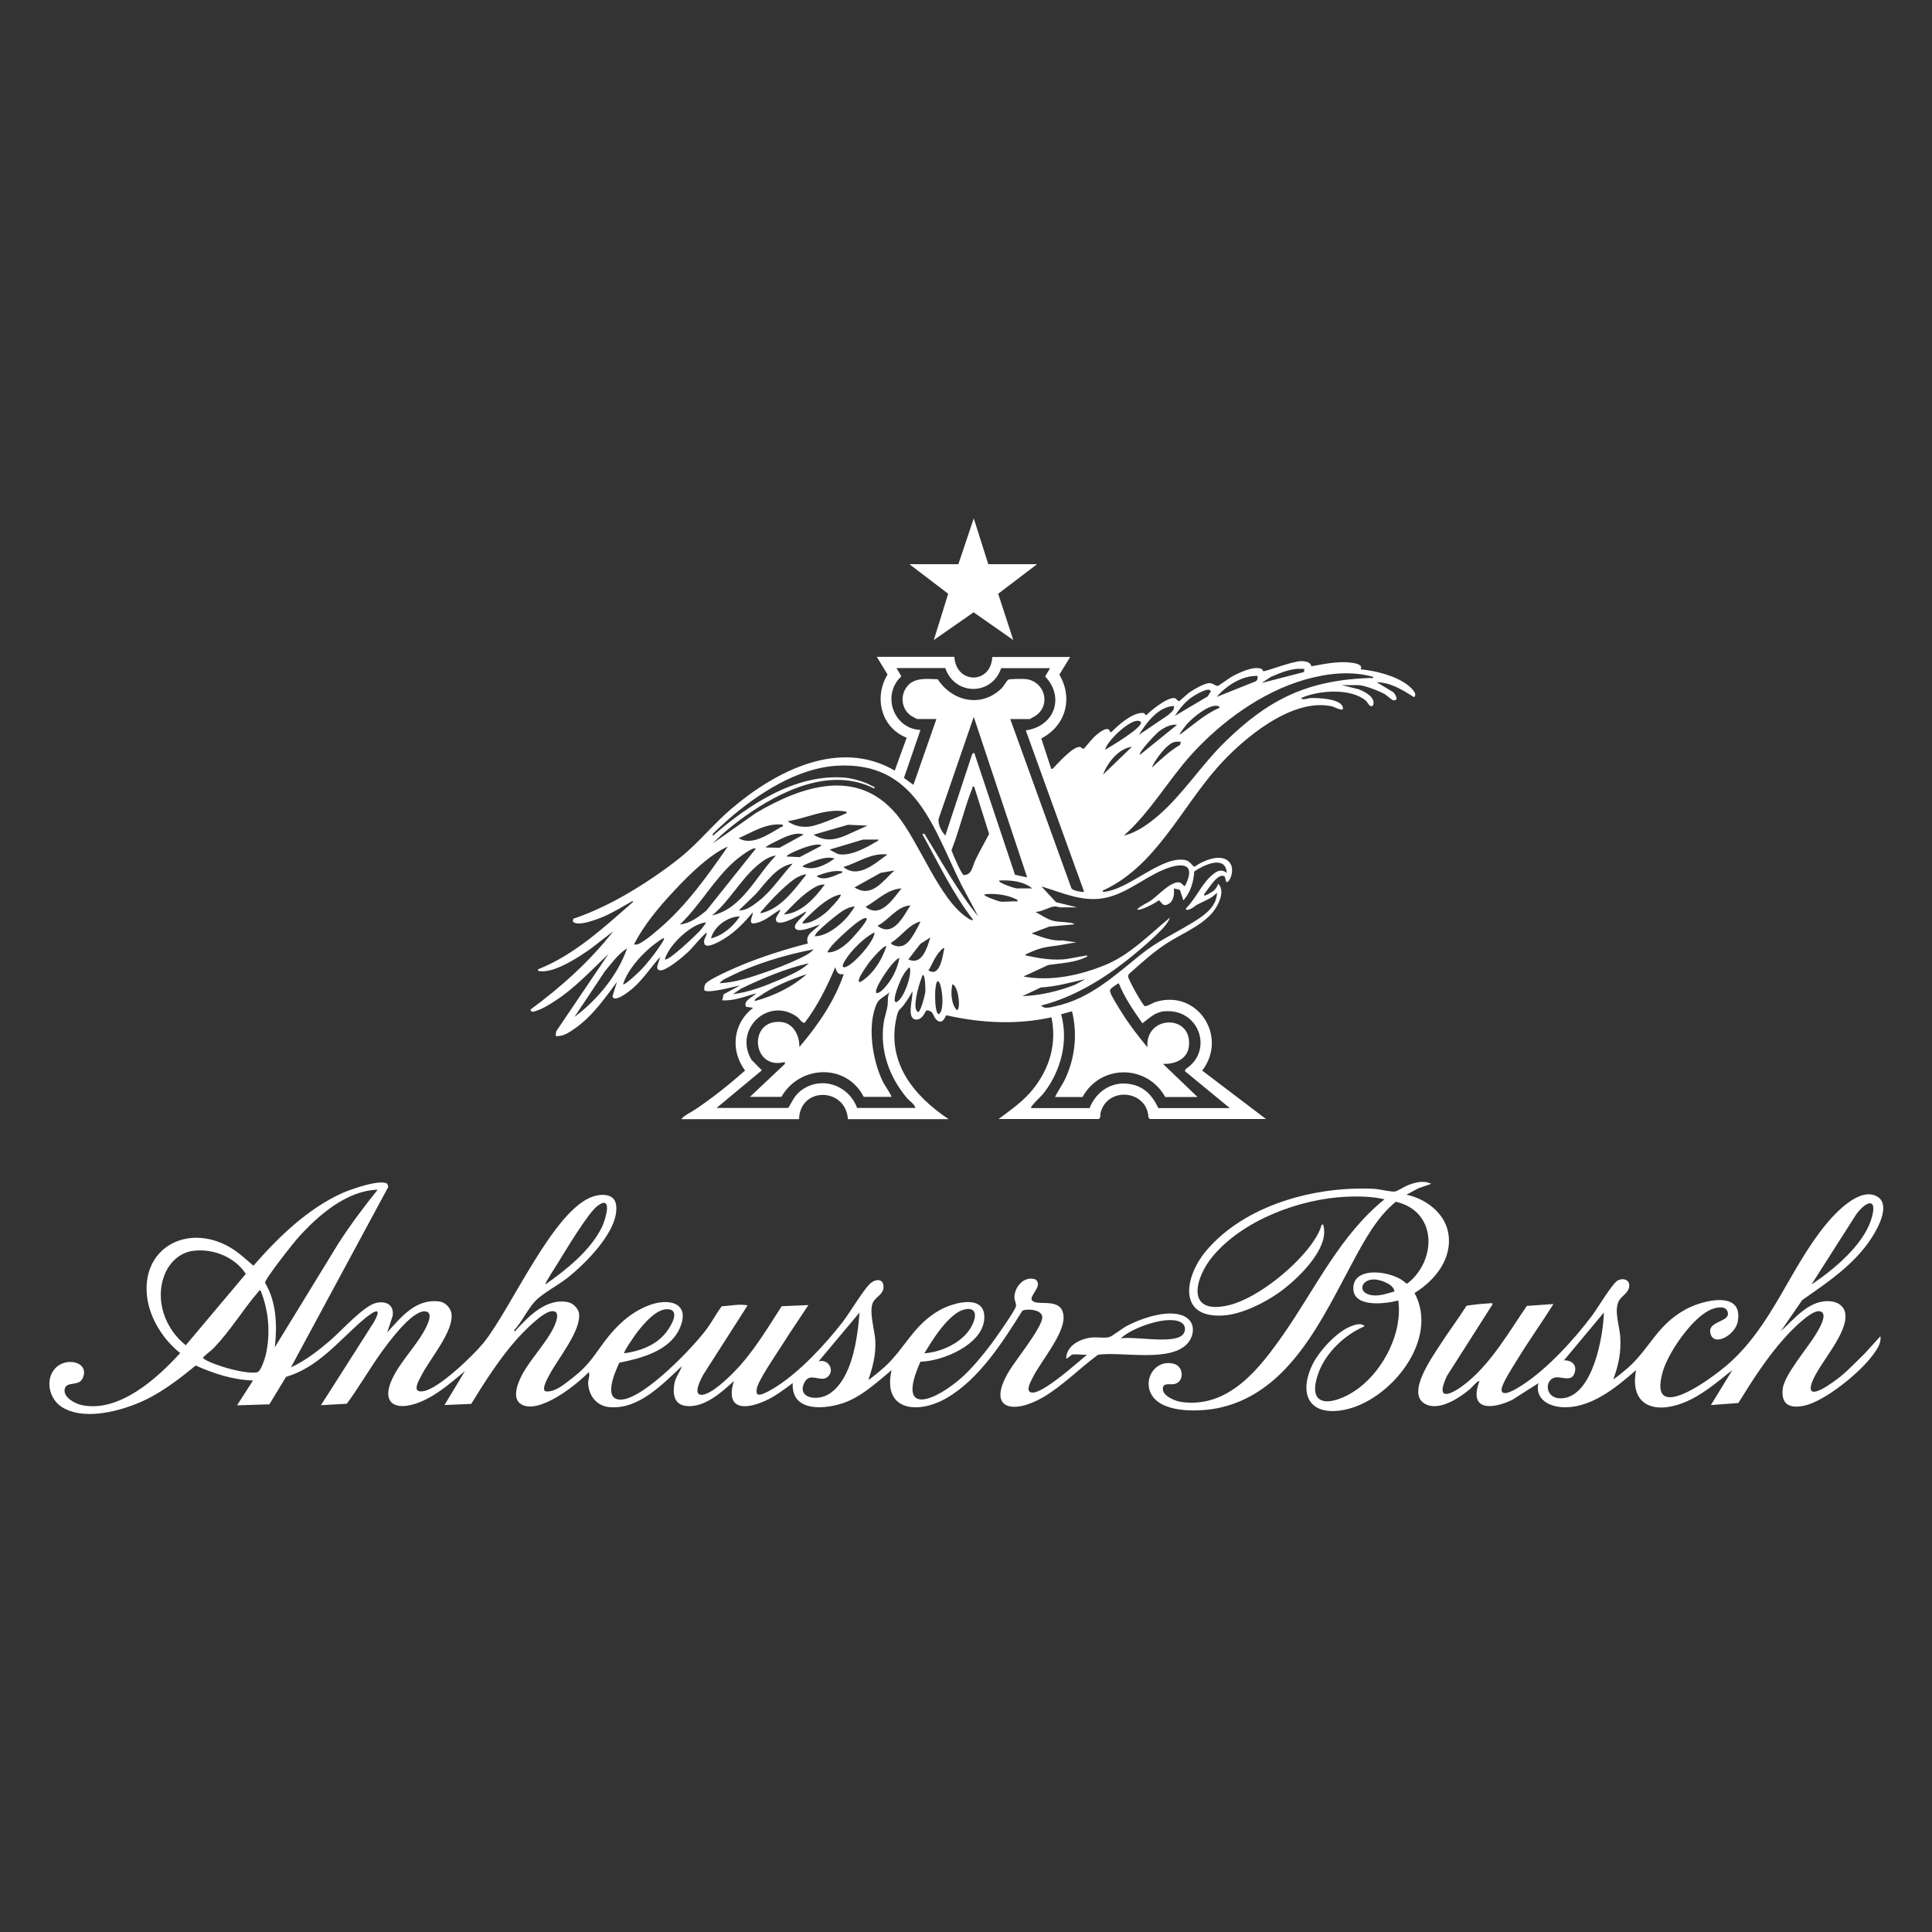 <?xml version="1.0" encoding="UTF-8"?> <svg xmlns="http://www.w3.org/2000/svg" id="Layer_1" data-name="Layer 1" viewBox="0 0 134.48 134.48"><rect x="0" y="0" width="134.48" height="134.48" fill="#333333" stroke="none"/><defs><style> .cls-1 { fill: #fff; } </style></defs><g id="dxMz61"><g><path class="cls-1" d="M66.43,45.73c.12,1.89,2.54,1.92,2.64,0h5.42l-.75,1.23c.97,1.65.44,3.57-1.26,4.44l.69,2.11c.1.02.09.01.14-.04.32-.33,1.37-1.51,1.84-1.48.12,0,.19.18.31.11.28-.32.57-.71.9-.98.22-.18.82-.64.91-.17h.1c.47-.49,1.52-1.41,2.23-1.32.15.02.05.17.2.14.36-.36,1.45-1.23,1.94-1.18.16.02.22.23.34.21.04,0,.55-.49.68-.58.32-.22,1.05-.66,1.42-.67.29,0,.43.23.59.19.11-.03.76-.52.97-.64.5-.27,1.52-.77,2.07-.54.08.03.08.15.13.16.17.03,2.01-.7,2.63-.7.26,0,.68.06.7.36.84-.15,1.77-.35,2.63-.27.28.03,1.02.1.81.48,1.05.1,2.41.44,3.26,1.08.19.15.75.61.46.86-.79-.5-1.63-1.03-2.6-1.04l1.15.69c.17.18.42.61,0,.56-.11-.01-.42-.32-.57-.41-.38-.22-1.44-.64-1.86-.64h-1.15l1.15.28c.43.16,1.27.59,1.01,1.15-.22.15-.36-.23-.49-.35-1.07-.9-3.3-.72-4.51-.18.12.18.49,0,.66,0,.5-.02,1.98.04,2.22.56s-.56.05-.71.02c-2.81-.64-6.28,2.3-8,4.26-2.57,2.91-4.32,6.91-7.99,8.57,0,.14.27.05.35.04,1.7-.32,3.86-2.5,5.43-2.17.32.07.53.47.63.46.59-.43,1.96-1.02,2.48-.24.35.52-.1,1.48-.28,1.28l-.1-.35c-.28-.23-.7.25-.87.46-.07.09-.53.71-.56.76-.11.29.59-.19.66-.24.14-.13.27-.3.31-.49.44.44.15,1.17-.13,1.64-.68,1.16-2.31,1.78-3.41,2.49-.98.63-1.78,1.37-2.65,2.14-.06.06-.07.13-.07.21.01.2,1.02,2.01,1.16,2.05.29-.04.5-.22.79-.31,2.9-.86,5.01,2.44,3.2,4.79l4.44,3.37h-8.09l-.09-.12c-.09-1.87-2.79-2.17-3.32-.37-.05.17.02.38-.13.49h-6.98c.87-.65,1.75-1.25,2.43-2.12,1.14-1.45,1.62-3.13,1.25-4.96-2.41.54-4.93.4-7.32-.14-.05,0-.24.76-.71.29-.22-.23-.18-.63-.68-.63-.05,0-.26.72-.77.63-.63-.11-.13-1.53-.21-1.95-.16.33-.37.64-.59.94-.31.41-.36.22-.51.88-.7,3.12,1.2,5.45,3.63,7.07h-7.01c-.16-2.23-3.34-2.27-3.4,0h-8.2c.23-.29.65-.45.97-.67,1.22-.82,2.37-1.74,3.47-2.71-1.04-1.41-.85-3.28.56-4.37l-.49-.07c-.22-.45.48-.66.7-.94-.77.22-1.54.54-2.36.49l.1-.42,1.15-.62c-.39.08-2.28.59-2.49.34-.03-.15,0-.31.07-.44.21-.33,2.11-1.14,2.56-1.33,1.48-.6,3.05-1.1,4.58-1.49-.26-.63.5-.93.83-1.32-.33.1-1.47.62-1.71.28s.86-1.04.73-1.18c-.42.24-1.51.91-1.97.75-.33-.25.16-.6.2-.89-.62.35-1.18.93-1.93.97-.3-.09.05-.58,0-.76-.53.63-1.13,1.27-1.82,1.72-.24.16-1.29.82-1.52.5-.16-.32.16-.55.14-.84-.49.42-.86.95-1.32,1.39-.33.31-1.52,1.32-1.94,1.25s.02-.67,0-.91c-.64.72-1.21,1.6-1.95,2.22-.17.14-1.21.98-1.35.51l.31-1c-.87,1.16-1.7,2.37-2.9,3.21-.41.28-.84.61-1.37.54l.05-.33,3.63-5.37c-1.21,1.14-2.34,2.38-3.76,3.29-.34.22-.8.51-1.18.63-.19.06-.45.2-.48-.06,2.14-1.58,4.12-3.35,5.76-5.45l-1.51,1.17c-.83.6-2.57,1.75-3.6,1.61-.1-.01-.2-.03-.1-.14,2.52-1,4.58-2.93,6.6-4.69-.05-.1-.17.02-.23.05-.59.33-1.18.7-1.81.97-.39.17-1.89.77-2.17.34l.04-.18c1.97-.66,3.87-1.73,5.58-2.89.65-.44,1.35-.95,1.96-1.45,1.25-1.03,2.24-2.28,3.48-3.33,3.04-2.59,7.48-4.91,11.35-2.64l.83-2.29c-1.78-.7-2.3-2.81-1.33-4.4l-.75-1.23h5.42ZM65.8,46.5h-3.4l.34.58c-1.39,1.28-.55,3.65,1.33,3.73l-1.15,3.34.66.48,1.6-4.58h-1.35s-.4-.21-.45-.25c-.64-.48-.74-1.4-.23-2.03s1.39-.51,2.12-.49c1.03,1.56,3.05,2.01,4.46.62.12-.12.38-.56.45-.59.11-.06,1.02-.06,1.22-.04,1.28.14,1.77,1.71.76,2.5-.06.05-.46.28-.49.28h-1.35l4.25,11.76c.06.2.83.31.89.26l-4.03-11.15c-.02-.15.01-.08.1-.1,1.91-.35,2.56-2.33,1.22-3.73l.34-.58h-3.4c-.66,1.93-3.22,1.92-3.89,0ZM90.81,46.57c-.85-.1-1.58.22-2.34.54l-.65.43,2.94-.76.04-.21ZM95.6,47.12c-1.57-.45-3.23-.25-4.78.19-2.97.85-5.81,2.92-7.87,5.19-1.65,1.82-2.86,4.01-4.72,5.66.87-.19,1.76-.84,2.43-1.42,1.7-1.48,2.98-3.51,4.62-5.11,3.07-3,5.76-4.28,10.07-4.44.08,0,.26.05.24-.07ZM87.54,47.05c-1.07-.04-2.18.67-2.85,1.46l2.7-1.08c.15-.08.16-.22.14-.38ZM81.78,49.83l2.29-1.36.21-.34c-.08-.41-1.25.34-1.41.46-.43.33-.8.78-1.09,1.24ZM81.71,49.14c-1.08.05-1.92,1.16-2.43,2.01l2.05-1.39c.18-.19.44-.32.38-.62ZM84.9,49.27c-.01-.09-.1-.13-.18-.14-.61-.09-1.68.81-2.08,1.25-.07.08-.58.7-.52.76.9-.65,1.73-1.43,2.78-1.88ZM71.5,61.08l-3.72-11.18-2.44,7.08c-.08.39.2.9.46,1.18l1.87-5.67.14-.1,2.84,8.5.84.18ZM76.92,52.19c.39-.23,2.58-1.52,2.5-1.91-.02-.08-.16-.11-.24-.11-.62,0-2.1,1.37-2.26,2.02ZM81.92,50.45c-.45-.06-.94.22-1.28.49-.18.14-1.43,1.44-1.29,1.6l2.57-2.08ZM82.19,51.63c-.14,0-.29-.02-.44.02-.54.12-1.38,1.27-1.58,1.79.62-.57,1.23-1.16,1.97-1.59l.05-.21ZM78.79,51.98c-.94.13-1.7,1.1-2.01,1.94l2.01-1.94ZM68.09,63.79l-1.17-2.2c-1.97-3.97-3.17-8.61-8.66-8.29-2.75.16-5.47,1.93-7.5,3.68-.14.12-1.11,1-1.15,1.08-.01.03-.02.11.03.1,2.46-2.14,5.74-4.32,9.17-4.03.56.05,1.43.3,1.91.59.09.05.18-.01.14.17-3.04-1.55-6.53.16-9.05,1.96-.77.55-1.55,1.19-2.2,1.86l2.99-2.11c3.16-1.86,7.03-3.21,9.79.07,1.58,1.88,2.99,5.95,4.94,7.21.09.06.3.22.41.15-1.42-1.84-2.42-3.95-3.54-5.97l.14-.03c1.21,1.94,2.3,3.99,3.75,5.76ZM67.82,54.76c-.19-.03-.11.02-.14.1-.55,1.38-.9,2.93-1.45,4.32.07.24.71,1.71.85,1.73.58,0,.6-.6.81-1.04.3-.62.64-1.21.96-1.82l-1.04-3.29ZM58.93,56.5c-1.43-.28-2.72.45-4.1.66.44.34,1.01.44,1.55.37.45-.05,1.99-.66,2.44-.89.07-.04.13.04.1-.14ZM54.48,57.4c-1.12-.13-2.08.51-3.06.94.88.57,2.13-.29,2.92-.76.09-.05.18.01.14-.17ZM60.38,57.47l-1.35-.06-2.4.69c.76.47,1.45.39,2.24.05l1.51-.68ZM55.94,58.09c-.39-.15-.84,0-1.22.14-.13.05-1.48.68-1.42.76l.96.02,1.68-.92ZM61.15,58.44h-1.08l-2.33.7.57.3c.81.2,1.93-.4,2.63-.82.08-.05.19-.07.21-.18ZM57.19,58.86c-.28-.35-2.54.62-2.43.76l.91.04,1.52-.8ZM50.66,58.93c-.62.27-1.18.68-1.7,1.11-.69.57-1.44,1.32-2.05,1.98-1.03,1.1-2.1,2.37-2.78,3.72.27.05.47-.11.69-.25.33-.21.74-.56,1.05-.83,1.88-1.59,3.39-3.72,4.79-5.73ZM52.61,59.07c-.19-.17-1.24.67-1.43.83-1.48,1.29-2.43,3.09-3.85,4.45.7-.07,1.32-.54,1.84-.97l3.44-4.31ZM61.77,59.48c-1.12-.14-2.04.56-3.06.87,1.03.85,2.22-.27,3.06-.87ZM54,59.55c-.45.05-.91.37-1.25.66-1.21,1.01-1.96,2.51-3.19,3.51,2.1-.46,3.06-2.74,4.45-4.17ZM58.09,59.76c-.38-.12-.71-.04-1.09.06-.11.03-1.21.41-1.14.5.75.33,1.61-.11,2.22-.55ZM85.39,60.73c-.11-1.25-1.64-.5-2.26-.07-.05.72-.26,1.47-.76,2.01l-.24-.73-.42-.1c.03.37,0,.85-.35,1.07-.49.3-.55-.26-.71-.23-.22.17-1.31.76-1.5.62.26-.27.67-.41.99-.64.48-.34,1.38-1.34,1.96-1.24.17.03.3.3.39.24.83-1.65-.3-1.63-1.53-1.11-1.39.59-2.62,1.7-4.14,1.97s-2.93-.4-4.33-.82l1.02,1.1,1.48.36c-.38,0-.77,0-1.15,0-.14,0-.28-.07-.41-.07-.35.01-.94.4-1.36.38.35.2.82.51,1.19.61.34.1.71.08,1.06.13.11.01.42.03.46.13l-1.75.16-1.23.47c.7.25,1.42.55,2.19.49l.94.14c-.43.04-.86.15-1.29.21-.91.12-1.22.15-2.09.55-.07.03-.16.04-.17.14.87.19,1.7.34,2.6.28.48-.03,1.01-.18,1.49-.24.07,0,.22-.1.21.04-.84.44-1.79.45-2.71.59l-1.73.8c1.89.36,3.94-.08,5.69-.8s3.06-2.11,4.51-3.3c-.18.49-.66.92-1.04,1.29-.58.56-1.35,1.2-1.98,1.7-1.75,1.37-3.77,2.58-5.94,3.13.2.28.71.11.99.05,2.4-.52,4.11-2.13,5.93-3.59,1.16-.93,2.16-1.36,3.39-2.1.83-.5,1.91-1.13,1.92-2.21-.38.41-.86.56-1.32.8-.24.12-.45.37-.73.39-.11,0-.12.01-.1-.11.71-.7,1.1-1.74,1.87-2.36.32-.26.61-.38.97-.1ZM55.18,60.11c-1.13.2-1.85,1.31-2.57,2.12l-1.18,1.14c.51.03,1.01-.36,1.39-.66.93-.73,1.56-1.75,2.36-2.6ZM58.65,60.66c-.62-.12-1.23.11-1.81.31.4.38,1.14.04,1.58-.15.08-.04.21-.03.22-.16ZM62.26,60.59l-.97.17-1.81,1.01c1.21.77,1.97-.46,2.78-1.18ZM56.15,60.87c-.22-.02-.43.09-.62.18-.66.33-1.95,1.68-2.44,2.28-.06.08-.17.11-.14.24,1.4-.3,2.35-1.66,3.19-2.71ZM71.85,61.84c-.61-.51-1.53-.59-2.29-.55-.17.13,1.08.55,1.22.55h1.08ZM57.4,61.57c-.38-.03-.76.22-1.06.43-.63.43-1.26,1.11-1.78,1.65,1.21-.07,2.18-1.17,2.85-2.08ZM62.75,61.84c-.98.05-1.69.83-2.5,1.28,1.03.85,1.92-.56,2.5-1.28ZM69.59,62.75c.37.05.83-.04,1.22,0,.03-.16,0-.11-.09-.16-.55-.3-1.59-.44-2.2-.33-.12.1.97.47,1.08.49ZM58.51,62.26c-.81.16-1.6.89-2.19,1.46-.06.06-.53.49-.45.56.58,0,1.19-.4,1.63-.77.14-.11,1.14-1.13,1.01-1.25ZM63.37,63.02c-.96.07-1.49,1.02-2.29,1.42,1.09.85,1.81-.67,2.29-1.42ZM59.48,63.09c-.51.05-.96.39-1.35.7-.35.27-.92.76-1.22,1.07-.09.09-.16.2-.21.31.84,0,1.72-.72,2.26-1.32.06-.07.57-.72.52-.76ZM51.5,63.79c-.85,0-1.81.71-2.01,1.53.82-.2,1.55-.84,2.01-1.53ZM60.32,63.93c-.27-.27-2.18,1.61-2.4,1.87-.05.06-.36.44-.31.49.55.03,1.07-.38,1.46-.73.17-.15,1.39-1.49,1.25-1.63ZM62.05,65.59c-.12.17.35.27.45.28.58.03.86-.45,1.13-.88.06-.09.46-.82.43-.85-.84.23-1.31,1.05-2.01,1.46ZM49.13,64.2c-.55.08-1.11.44-1.53.8-.52.44-1.13,1.12-1.32,1.77.19.21,2.21-1.73,2.4-1.94.06-.06.5-.58.45-.63ZM60.87,64.9c-.74.37-1.64,1.27-2.07,1.99-.04.06-.26.42-.05.44.48.03,2.15-1.81,2.12-2.43ZM64.76,65.25l-.7.45-.83,1.08c.96.46,1.31-.85,1.53-1.53ZM46.22,65.31c-.06-.07-.84.54-.94.63-.76.65-1.61,1.61-1.91,2.57.1.11,1.11-.86,1.22-.97.42-.44.93-1.07,1.27-1.58.06-.09.42-.58.36-.65ZM61.71,65.87c-.15-.15-1.1.97-1.21,1.12-.16.22-.66.94-.71,1.17-.02.12-.04.13.07.21.9-.53,1.51-1.52,1.84-2.5ZM39.97,70.8c1.6-1.19,3.02-2.9,3.68-4.79-.64.4-1.07,1.04-1.55,1.6l-2.12,3.19ZM65.73,66.01c-.12-.03-.17.07-.24.14-.33.31-.56.84-.77,1.25-.03.07-.16.11-.03.18.77.42.94-1.15,1.04-1.56ZM56.63,66.08c-1.92.37-4.09,1.01-5.85,1.9-.24.12-.54.23-.68.46,1.06-.05,2.16-.41,3.16-.76.73-.25,1.59-.58,2.28-.91.37-.17.82-.38,1.09-.68ZM62.61,66.7c-.07-.08-.46.35-.52.42-.22.24-1.32,1.76-1.08,2.01.25,0,.53-.33.69-.52.45-.54.77-1.22.9-1.91ZM56.29,67.05c-1.65.38-3.21,1.05-4.72,1.77l-.55.38c1.1-.13,2.24-.57,3.26-1.01.68-.3,1.48-.63,2.02-1.14ZM49.9,77.12h4.97c.27-.43.4-.81.8-1.14,1.38-1.15,3.39-.5,3.99,1.14h4.06c-.07-.28-.4-.47-.59-.69-1.23-1.46-1.9-3.31-1.62-5.24.05-.38.2-.75.26-1.13.06-.32-.03-.66.15-1-.25.26-.72.44-.87.76-.72,1.51-.32,3.99.39,5.44.18.37.46.7.62,1.09h-1.94c-1.19-2.35-4.46-2.23-5.73,0h-2.19l2.43-2.29v-.14c-2.3.63-2.6-3.02-.24-2.78.85.09,1.27.96,1.25,1.74,1.29-1.51,2.44-3.18,3.09-5.07-.4.06-.5-.15-.59-.49-.58,1.36-1.22,2.68-2.12,3.86-.16.09-.39-.29-.52-.39-2.02-1.46-4.46.87-3.19,2.98l.72.73-3.13,2.6ZM63.3,67.33c-.35.3-.58.8-.75,1.23-.07.18-.44,1.14-.19,1.2.56-.13,1.2-2.16.94-2.43ZM56.15,67.81c-1.07.35-2.37.88-3.29,1.54-.11.08-.35.18-.32.33,1.29-.34,2.62-.98,3.61-1.87ZM64.21,67.88c-.23.63-.46,1.38-.49,2.05,0,.2.01.38.18.52.19,0,.49-1.22.51-1.43.01-.11,0-1.29-.2-1.14ZM75.53,68.16c-1.02.22-2.02.52-3.07.57l-1.3.61c1.26-.05,2.51-.34,3.68-.8l.7-.38ZM65.28,68.3c-.26,0-.27,2.29.07,2.29.45-.25.21-2.29-.07-2.29ZM83.37,76.36h-2.26c-1.27-2.28-4.5-2.3-5.76,0h-1.91c.22-.47.54-.89.75-1.36.65-1.45.81-3.06.43-4.61l-.76.21c.52,1.87,0,3.88-1.15,5.41-.25.33-.6.61-.83.91-.05.07-.13.09-.1.21h4.06c.51-1.25,1.68-1.96,3.02-1.63.89.22,1.39.84,1.77,1.63h4.97l-3.12-2.57.04-.14c2.01-1.3.92-4.3-1.54-4.02-.6.07-1.01.49-1.46.83-.61-.88-1.24-1.77-1.64-2.78-.04-.03-.53.33-.56.38-.08.1-.06.13-.03.25.07.27.6,1.09.78,1.38.53.86,1.16,1.66,1.8,2.44-.18-2.24,3.11-2.34,2.89-.1-.09.92-.97,1.29-1.81,1.25l2.43,2.33ZM66.29,68.51c-.12.56-.09,1.37.31,1.8.3,0,.12-1.7-.31-1.8Z"></path><path class="cls-1" d="M74.66,94.27c-.1.02-.38.35-.45.28.03-.9.99-1.37,1.78-1.45.37-.04.91.06,1.22-.03.2-.05.94-.63,1.23-.78,1.02-.54,3.14-1.29,4.17-.56.57.4.51,1.15.14,1.67-1.11,1.51-4.7.65-6.32.9-1.27.93-2.44,2.14-3.79,2.94-2.07,1.22-4.02.91-2.41-1.79.48-.8,2.26-2.98,2.32-3.73.04-.56-1.04-.66-1.39-.48-1.36,2.17-3.02,4.79-5.3,6.09-1.98,1.13-4.45.88-3.8-1.96-1.09.9-2.18,1.95-3.58,2.36s-3.41.43-3.3-1.46c-.62.46-1.25.95-1.97,1.26-1.45.64-2.72.54-2.13-1.4-.86.8-2.09,1.9-3.36,1.73-.84-.12-.9-.9-.77-1.59.08-.41.38-.79.52-1.18-1.37,1.27-3.04,3.07-5.1,2.85-.88-.1-1.42-.85-1.43-1.7,0-.25.14-.5.04-.73-.84.88-3.44,2.95-4.68,2.25-.75-.42-.21-1.62.1-2.18.6-1.06,1.67-2.17,2.17-3.24.11-.24.37-.86.08-1.03-.08-.05-.16-.04-.24-.04-.62.02-2,1.46-2.44,1.95-1.2,1.35-2.23,2.97-3.17,4.5l-1.86.08,1.42-2.36c-.86.71-1.73,1.48-2.74,1.98-1.9.94-3.38.44-2.14-1.79.6-1.09,1.71-2.22,2.22-3.33.16-.34.44-1.04-.18-1.02-.92.03-2.48,2.16-3.01,2.9-.82,1.15-1.53,2.39-2.37,3.53l-1.8.1,3.69-5.79c.78-1.41-.41-.45-.88-.04-1.64,1.43-3.04,3.21-5.24,3.86l-1.16,1.91-2.25.07,1.11-1.73c-1.4-.04-2.73-.48-3.99-1.04-1.27,1.04-2.6,2.06-4.14,2.67s-3.79,1.12-5.2.2c-.85-.55-1.16-1.87-.45-2.66.78-.87,2.49-.44,1.9.72-.27.53-1.13.14-1.23.72s.75,1.02,1.22,1.11c2.58.52,5.23-1.87,6.82-3.63-1.13-.89-2.06-2.32-2.28-3.76-.53-3.5,2.71-5.29,5.66-3.65.66.37,1.15.85,1.72,1.33,1.71-1.96,3.79-3.99,6.2-5.06.56-.25,2.63-.99,3.12-.64l.07.21-6.78,12.57c1.05-.49,1.98-1.22,2.85-1.98.72-.63,2.2-2.28,3.05-2.5.7-.18,1.3.11,1.18.9l-.38,1.15c.99-1.09,2.01-2.4,3.68-2.15.39.06.76.47.8.86.14,1.2-1.46,3.08-2.03,4.16-.23.43-.83,1.39.1,1.21,1.07-.2,3.43-2.47,4.15-3.35,1.95-2.41,4.88-9.3,7.64-10.2.57-.19,1.47-.21,1.59.56.28,1.75-2.14,4.13-3.41,5.13-.64.5-1.7,1.05-2.22,1.6s-.92,1.44-1.46,2.02l.03.1c.92-1.02,2.2-2.37,3.72-2.05.35.07.7.42.76.77.18,1.18-1.46,3.16-2.02,4.22-.11.21-.65,1.1-.29,1.22.62.06,1.25-.46,1.72-.83.9-.69,1.32-1.17,1.95-2.07.91-1.3,1.93-2.47,3.45-3.07s3.03-.15,2.16,1.67c-.72,1.49-2.67,2.01-4.16,2.3-.31.66-1.18,2.63.14,2.57,1.59-.07,5.05-3.68,5.99-4.98.35-.49.63-1.03.99-1.51.6-.04,1.21-.18,1.81-.07l-3.09,4.83c-.15.28-.74,1.37-.14,1.4.66.02,1.91-1.2,2.36-1.67,1.29-1.34,2.24-2.95,3.24-4.5l1.86-.08c-.61.93-1.24,1.84-1.83,2.78-.38.6-1.67,2.47-1.76,3.03-.02.12-.04.25.02.37.17.25,1.16-.39,1.37-.52,1.67-1.08,3.38-2.93,4.6-4.5.46-.59,1.54-2.42,1.99-2.73s.9-.19.83.41c-.05.41-.51.61-.69.91-.37.63.1,2,.13,2.77.04.96-.18,1.78-.48,2.67.04.06,1.02-.79,1.11-.87,1.44-1.31,2.02-2.95,3.87-3.98.96-.53,3.21-1.15,3.08.64s-2.93,2.94-4.44,2.96c-1.76,3.93,1.06,2.73,2.91,1.07.74-.67,1.47-1.57,2.07-2.37.27-.37,1.63-2.28,1.67-2.57.02-.18-.11-.42-.11-.61,0-.72.67-1.51,1.45-1.25.61.43-.48,1.16-.22,1.47.38.45,2.15-.32,2.19,1.17.03,1.2-1.59,3.08-2.15,4.2-.13.26-.54.98-.06,1.04.77.1,3.19-2.1,3.85-2.64-.3.04-.74-.06-1.01,0ZM26.28,82.81c-2.17.07-4.13,1.79-5.52,3.33-.31.34-2.35,2.92-2.31,3.15.8,1.34.85,2.98.68,4.49l4.42-7.22c.84-1.31,1.77-2.54,2.74-3.75ZM37.95,89.41c1.45-1,3.17-2.39,3.95-4,.24-.5.79-2.28-.3-1.48-.68.49-2.3,3.24-2.84,4.1-.09.15-.86,1.32-.8,1.38ZM13.42,87.07c-.9.12-1.6.79-1.94,1.6-.74,1.79,0,3.81,1.45,4.97l4.18-4.97c-.77-1.18-2.3-1.79-3.69-1.6ZM18.16,89.83c-.13-.03-.13.04-.2.11-1.07,1.25-1.88,2.63-3.07,3.88-.19.2-.58.47-.7.62-.07.08-.1.06,0,.14.18.15.76.37,1,.45.66.24,2.04.61,2.71.49.26-.05.55-.99.61-1.26.33-1.49.19-3.03-.37-4.43ZM64.34,94.2c1.28-.09,2.85-.84,3.38-2.07s-.51-1.22-1.26-.64c-.87.67-1.56,1.79-2.12,2.71ZM43.44,94.2c1.08-.15,2.12-.52,2.85-1.36.26-.3,1.06-1.48.37-1.68-.83-.24-1.81.94-2.27,1.52-.12.15-1.03,1.44-.94,1.52ZM56.98,94.76c.69-.19,1.15.63.63,1.08-.5.42-1.23-.38-1.62.4-.54,1.09.91,1.32,1.75.77,1.6-1.06,1.95-3.91,2.09-5.65l-2.85,3.4ZM78.03,93.16c.96-.16,3.55.4,4.26-.22.24-.21.27-.62.01-.83-.84-.67-3.54.31-4.27,1.04Z"></path><path class="cls-1" d="M123.94,92.67c1-.89,2.04-2.29,3.57-2.08.45.06.85.35.93.81.23,1.39-1.78,3.45-2.29,4.76-.63,1.65,1.57-.03,1.99-.37.58-.48,1.1-1.04,1.64-1.56l1.11-1.22c.07.48-.23.9-.5,1.27-.88,1.23-3.35,3.26-4.83,3.57-.99.2-1.6-.09-1.47-1.19.12-.97,1.72-2.82,2.29-3.76.17-.29.99-1.56.24-1.63-.58-.06-1.96,1.36-2.36,1.81-1.26,1.39-2.28,3-3.26,4.58l-1.91.14,1.49-2.43c-1.07.84-2.13,1.78-3.42,2.28-2.04.79-3.74.16-3.28-2.28-1.42,1.24-3.23,2.74-5.24,2.57-.94-.08-1.79-.63-1.56-1.66l-1.8,1.15c-1.38.67-3.09.82-2.3-1.29-.1-.08-.56.46-.66.55-.74.62-2.19,1.59-3.16,1.01-1.26-.75.53-3.22,1.04-4.03.6-.94,1.28-1.83,1.88-2.78.56-.1,1.14-.14,1.7-.18.11,0,.12-.01.1.1l-3.16,4.96c-1.01,2.15.72,1.05,1.57.31,1.64-1.42,2.77-3.41,3.99-5.18l1.85-.13c-.82,1.31-1.73,2.57-2.53,3.89-.25.41-1.07,1.66-1.08,2.05-.02.67,1.2-.15,1.44-.3,1.75-1.13,3.62-3.18,4.87-4.85.37-.49,1.4-2.24,1.79-2.44.33-.17.8-.07.79.37-.02.49-.5.68-.71,1.03-.38.67.03,1.76.08,2.52.07,1.06-.11,1.97-.48,2.95.04.05.95-.72,1.04-.8,1.54-1.39,2.01-2.99,4.05-4.08,1.16-.62,4.02-1.33,3.56.92-.18.88-1.61,1.72-1.88.83-.3-.94,1.4-.8,1.19-1.53-.13-.48-.77-.33-1.11-.2-1.31.5-3.01,2.99-3.4,4.31-1.15,3.93,3.55.4,4.6-.54,3.02-2.69,4.19-6.51,6.67-9.58.69-.86,2.46-2.78,3.68-2.01.89.56.03,2.15-.39,2.8-1.19,1.88-3.07,3.13-4.86,4.38l-1.49,2.16ZM126.09,89.41c1.52-1.01,3.57-2.71,4.15-4.5.52-1.61-.35-1.34-1.05-.36l-3.1,4.86ZM108.86,94.69c.59-.02.96.37.71.96-.22.51-.85.19-1.23.22-.88.07-.85,1.56.41,1.46,2.12-.17,2.85-4.31,2.89-5.97l-2.78,3.33Z"></path><path class="cls-1" d="M99.63,82.4l-.9.31-.83.45c1.32.27,2.64,1.25,2.9,2.62.34,1.78-.89,3.34-2.34,4.22,1.77,3.26-1.71,7.53-4.92,8.14-2.34.44-3.16-1.01-2.23-3.06.43-.95,1.63-2.27,2.58-2.7.28-.13.88-.36,1.09-.06-1.36.57-2.69,1.83-3.2,3.23-1.01,2.79,1.39,2.16,2.84,1.04,1.73-1.33,3.02-3.87,2.71-6.07-.88.24-3.16.53-3.13-.87.03-1.62,2.89-1.15,3.67-.32h.11c2.05-1.62,2.06-5.02-.82-5.68-1.3,1.05-2.19,2.69-2.98,4.16-2.11,3.91-4.36,9.01-9.16,10.15-1.28.31-3.95.46-4.8-.78-.74-1.08.15-2.6,1.49-2.25.7.18.75,1.27.02,1.41-.29.06-.78-.12-.79.33,0,.52.88.86,1.31.92,3.34.45,5.48-2.41,7.16-4.82,2.2-3.18,3.9-6.82,6.96-9.29-.82-.2-1.82-.22-2.68-.18-3.23.16-7.15,1.61-9.27,4.14-1.29,1.55-1.9,4.13,1.12,3.41,2.02-.48,4.84-2.81,5.95-4.54.21-.33.41-.68.5-1.06.19-.02.11,0,.14.1.4,1.64-1.94,3.82-3.17,4.67-1.01.7-2.5,1.44-3.74,1.54-3.31.26-2.77-2.72-1.25-4.51,2.71-3.2,7.6-4.5,11.67-4.3.36.02,1.17.22,1.45.19.17-.02.65-.34.88-.43.54-.21,1.11-.38,1.67-.1ZM97.06,89.89c-.03-.49-.95-.81-1.36-.83-.97-.05-1.27.95-.19,1.1.52.07,1.07-.13,1.56-.27Z"></path><polygon class="cls-1" points="66.71 39.27 67.78 36.08 68.79 39.27 72.19 39.27 69.48 41.33 70.53 44.55 67.77 42.62 65 44.55 66 41.33 63.3 39.27 66.71 39.27"></polygon></g></g></svg> 
